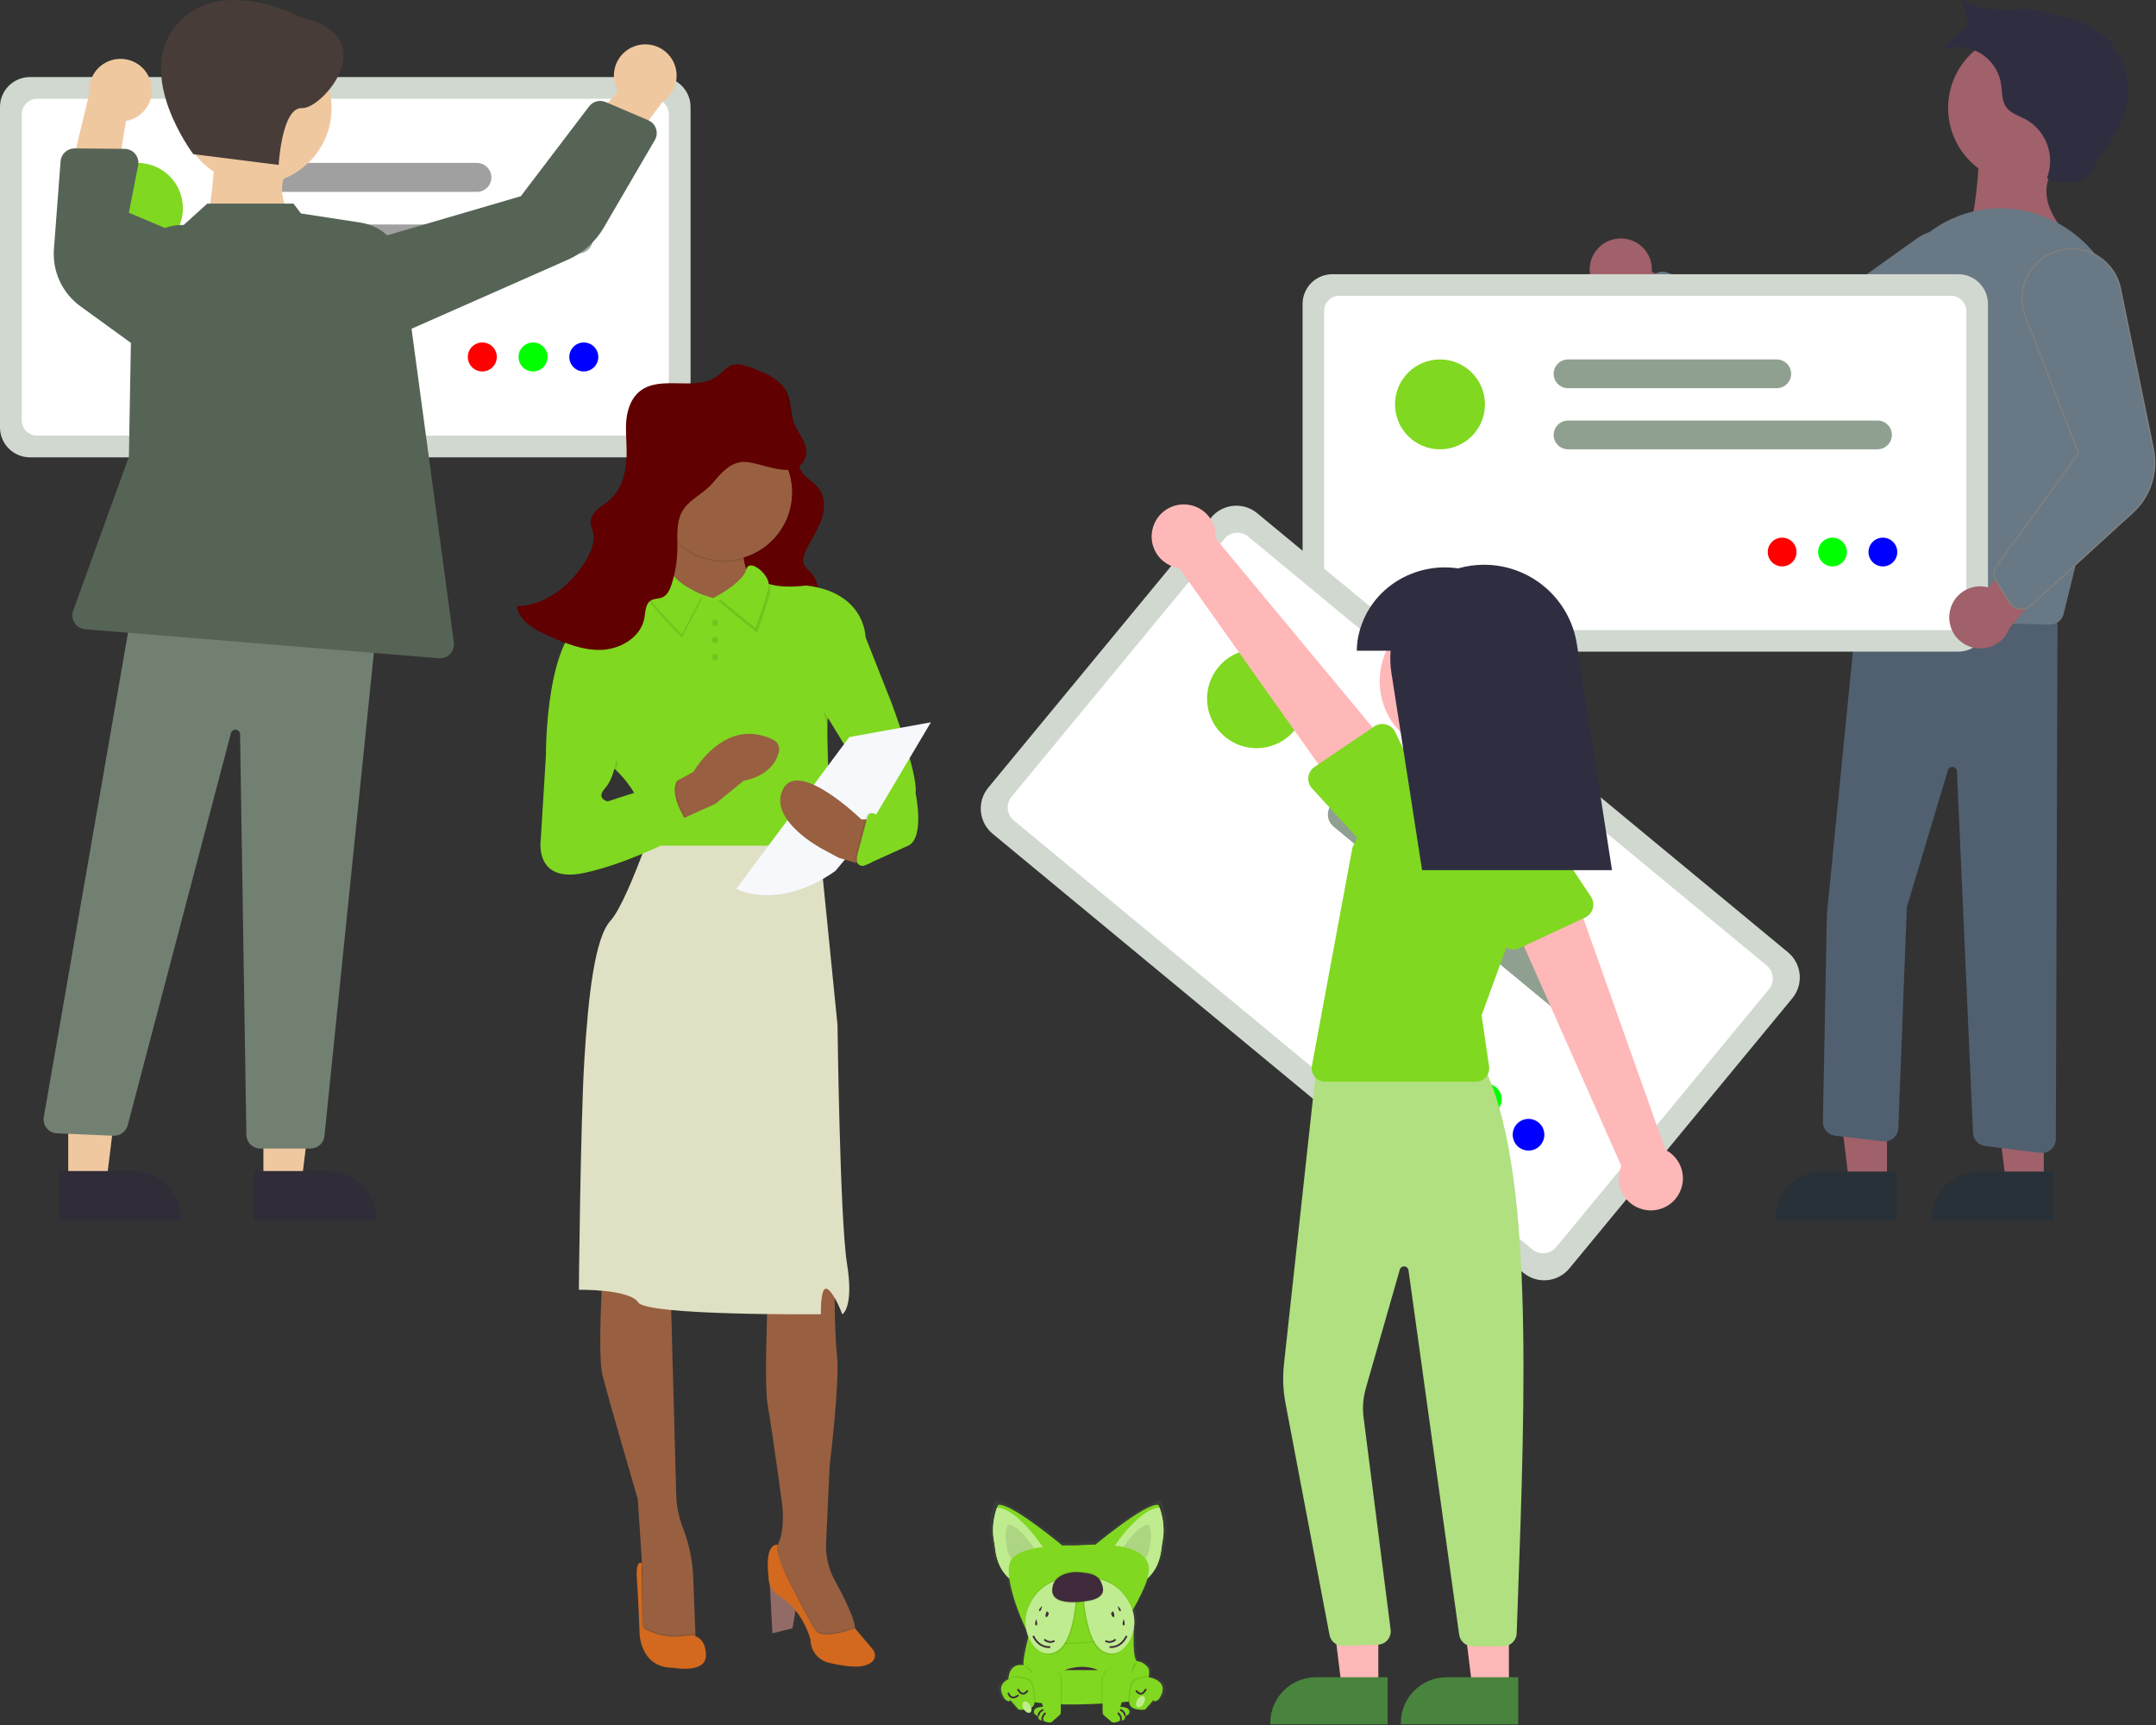 <?xml version="1.0" encoding="UTF-8" standalone="no"?>
<svg
   xmlns:dc="http://purl.org/dc/elements/1.1/"
   xmlns:cc="http://creativecommons.org/ns#"
   xmlns:rdf="http://www.w3.org/1999/02/22-rdf-syntax-ns#"
   xmlns:svg="http://www.w3.org/2000/svg"
   xmlns="http://www.w3.org/2000/svg"
   xmlns:sodipodi="http://sodipodi.sourceforge.net/DTD/sodipodi-0.dtd"
   xmlns:inkscape="http://www.inkscape.org/namespaces/inkscape"
   inkscape:version="1.0 (4035a4f, 2020-05-01)"
   sodipodi:docname="Brava_Coming_Soon.svg"
   id="svg1005"
   version="1.1"
   viewBox="0 0 1200 960"
   height="960px"
   width="1200px">
  <rect x="0" y="0" width="1200" height="960" fill="#333333" stroke="none"/>
  <sodipodi:namedview
     inkscape:current-layer="svg1005"
     inkscape:window-maximized="0"
     inkscape:window-y="171"
     inkscape:window-x="2767"
     inkscape:cy="480"
     inkscape:cx="600"
     inkscape:zoom="0.59333333"
     showgrid="false"
     id="namedview1007"
     inkscape:window-height="1152"
     inkscape:window-width="1738"
     inkscape:pageshadow="2"
     inkscape:pageopacity="0"
     guidetolerance="10"
     gridtolerance="10"
     objecttolerance="10"
     borderopacity="1"
     bordercolor="#666666"
     pagecolor="#ffffff" />
  <!-- Generator: Sketch 63.1 (92452) - https://sketch.com -->
  <title
     id="title833">Brava_Coming_Soon</title>
  <desc
     id="desc835">Created with Sketch.</desc>
  <defs
     id="defs844">
    <linearGradient
       gradientUnits="userSpaceOnUse"
       gradientTransform="scale(0.893,1.12)"
       id="linearGradient-1"
       y2="81349.103"
       x2="61932.32"
       y1="96522.118"
       x1="61932.32">
      <stop
         id="stop837"
         offset="0%"
         stop-opacity="0.25"
         stop-color="#808080" />
      <stop
         id="stop839"
         offset="54%"
         stop-opacity="0.12"
         stop-color="#808080" />
      <stop
         id="stop841"
         offset="100%"
         stop-opacity="0.1"
         stop-color="#808080" />
    </linearGradient>
  </defs>
  <g
     id="Brava_Coming_Soon"
     style="fill:none;fill-rule:evenodd;stroke:none;stroke-width:1">
    <g
       id="Group-44"
       transform="translate(725)"
       fill-rule="nonzero">
      <path
         d="m 376.573,84.52 c -0.277,10.042 -1.142,20.061 -2.59,30.003 -1.177,7.054 -2.825,13.402 -5.19,16.212 -6.92,8.229 33.719,19.221 33.719,19.221 l 23.997,-18.576 c 0,0 -19.019,-17.493 -10.156,-34.552 8.862,-17.059 -39.779,-12.31 -39.779,-12.31 z"
         id="Path"
         fill="#a0616a" />
      <path
         d="m 175.546,132.788 c 2.504,-0.241 5.031,0.07 7.402,0.91 2.371,0.84 4.529,2.19 6.322,3.953 1.792,1.763 3.177,3.898 4.054,6.253 0.877,2.357 1.226,4.876 1.025,7.381 l 55.974,24.611 -26.698,17.217 -49.064,-26.01 c -4.19,-0.619 -8.009,-2.753 -10.729,-5.995 -2.722,-3.242 -4.158,-7.37 -4.036,-11.6 0.12,-4.231 1.792,-8.269 4.694,-11.351 2.903,-3.082 6.838,-4.993 11.057,-5.371 z"
         id="path855"
         fill="#a0616a" />
      <path
         d="m 401.345,102.087 c 23.212,0 42.039,-18.8 42.039,-41.992 0,-23.191 -18.827,-41.992 -42.039,-41.992 -23.212,0 -42.039,18.8 -42.039,41.992 0,23.191 18.827,41.992 42.039,41.992 z"
         id="path857"
         fill="#a0616a" />
      <polygon
         id="polygon859"
         fill="#a0616a"
         points="294.297,578.004 325.265,578.005 325.265,658.854 304.286,658.852 " />
      <path
         d="m 330.612,679.171 -67.647,-0.003 v -0.855 c 0,-3.455 0.677,-6.875 2.003,-10.066 1.326,-3.192 3.262,-6.092 5.712,-8.534 2.436,-2.443 5.346,-4.381 8.541,-5.703 3.194,-1.321 6.619,-2.002 10.07,-2.002 v 0 l 41.322,0.003 z"
         id="path861"
         fill="#283038" />
      <polygon
         id="polygon863"
         fill="#a0616a"
         points="381.584,578.004 412.552,578.005 412.552,658.854 391.573,658.852 " />
      <path
         d="m 417.898,679.171 -67.647,-0.003 v -0.855 c 0,-3.455 0.677,-6.875 2.003,-10.066 1.313,-3.192 3.262,-6.092 5.698,-8.534 2.45,-2.443 5.36,-4.381 8.554,-5.703 3.194,-1.321 6.619,-2.002 10.07,-2.002 v 0 l 41.322,0.003 z"
         id="path865"
         fill="#283038" />
      <path
         d="m 411.55,641.634 c -0.311,0 -0.623,-0.02 -0.934,-0.059 l -30.711,-3.776 c -1.8,-0.219 -3.465,-1.065 -4.697,-2.39 -1.245,-1.324 -1.963,-3.042 -2.057,-4.85 l -8.947,-201.34 c -0.041,-0.572 -0.257,-1.117 -0.636,-1.548 -0.365,-0.431 -0.88,-0.725 -1.448,-0.833 -0.555,-0.11 -1.137,-0.027 -1.651,0.233 -0.514,0.26 -0.92,0.683 -1.164,1.202 l -22.982,76.567 -4.737,122.989 c -0.041,1.06 -0.298,2.101 -0.771,3.056 -0.46,0.956 -1.11,1.805 -1.922,2.495 -0.812,0.69 -1.746,1.205 -2.761,1.513 -1.015,0.308 -2.084,0.404 -3.14,0.279 l -26.596,-3.126 c -1.908,-0.219 -3.654,-1.138 -4.913,-2.58 -1.259,-1.441 -1.935,-3.299 -1.895,-5.211 l 2.26,-115.771 18.015,-181.726 0.812,0.03 109.565,4.22 -0.988,302.959 c 0,2.036 -0.812,3.986 -2.26,5.423 -1.448,1.437 -3.397,2.246 -5.441,2.246 z"
         id="path867"
         fill="#506070" />
      <path
         d="m 416.098,347.612 c -0.068,0 -0.135,0 -0.203,0 l -110.364,-2.891 c -1.069,-0.028 -2.139,-0.284 -3.113,-0.75 -0.975,-0.465 -1.841,-1.133 -2.545,-1.956 -0.704,-0.822 -1.218,-1.785 -1.529,-2.822 -0.298,-1.037 -0.379,-2.127 -0.23,-3.198 l 21.196,-155.91 c 1.326,-10.527 4.859,-20.657 10.368,-29.728 5.509,-9.071 12.872,-16.88 21.602,-22.916 7.688,-5.284 16.418,-8.864 25.594,-10.499 9.19,-1.636 18.61,-1.289 27.652,1.016 38.52,9.751 61.624,51.069 51.514,92.105 l -32.47,131.695 c -0.42,1.667 -1.381,3.148 -2.734,4.208 -1.353,1.06 -3.018,1.639 -4.737,1.647 z"
         id="path869"
         fill="#687884" />
      <path
         d="m 271.315,223.806 c -7.268,0.009 -14.388,-2.104 -20.478,-6.078 l -64.349,-42.178 c -0.942,-0.617 -1.738,-1.433 -2.329,-2.39 -0.591,-0.957 -0.966,-2.034 -1.096,-3.152 -0.13,-1.117 -0.013,-2.25 0.342,-3.318 0.355,-1.068 0.941,-2.044 1.716,-2.862 l 9.694,-10.224 c 1.058,-1.121 2.428,-1.897 3.935,-2.228 1.505,-0.333 3.075,-0.203 4.506,0.37 l 71.891,28.595 66.592,-47.506 c 3.113,-2.221 6.646,-3.773 10.395,-4.556 3.749,-0.783 7.607,-0.782 11.356,0.005 3.749,0.787 7.282,2.341 10.395,4.565 3.113,2.224 5.725,5.069 7.688,8.355 1.949,3.286 3.208,6.942 3.668,10.736 0.474,3.793 0.149,7.642 -0.961,11.303 -1.096,3.661 -2.937,7.055 -5.414,9.966 -2.49,2.911 -5.549,5.277 -8.987,6.947 l -82.306,39.934 c -5.062,2.453 -10.625,3.724 -16.255,3.717 z"
         id="path871"
         fill="#687884" />
      <path
         d="m 415.908,100.253 c 7.173,1.691 15.822,2.99 20.952,-2.299 0.907,-0.998 1.719,-2.08 2.423,-3.231 l 6.7,-10.219 c 5.13,-7.829 10.354,-15.861 12.533,-24.965 1.245,-5.231 1.435,-10.657 0.568,-15.964 -0.866,-5.307 -2.788,-10.389 -5.631,-14.95 -2.856,-4.561 -6.591,-8.511 -10.977,-11.62 -4.399,-3.109 -9.366,-5.315 -14.618,-6.49 C 417.857,8.277 408.072,4.427 397.839,5.129 387.607,5.831 375.615,5.601 367.034,0 c 0.541,2.497 3.424,13.53 3.424,13.53 0,0 -12.899,11.829 -15.497,14.778 3.397,-1.501 7.079,-2.205 10.787,-2.059 3.695,0.146 7.322,1.137 10.584,2.899 3.262,1.762 6.064,4.247 8.216,7.264 2.152,3.017 3.573,6.486 4.169,10.14 0.731,4.489 0.311,9.468 2.978,13.153 2.531,3.504 7.092,4.732 10.923,6.756 5.522,3.141 9.732,8.148 11.884,14.118 2.139,5.97 2.084,12.511 -0.162,18.443 z"
         id="path873"
         fill="#2f2e41" />
      <path
         d="M 364.963,362.651 H 16.521 c -4.38,-0.005 -8.58,-1.746 -11.677,-4.839 C 1.747,354.717 0.004,350.523 0,346.148 V 169.109 c 0.004,-4.375 1.747,-8.569 4.844,-11.664 3.097,-3.094 7.297,-4.834 11.677,-4.839 H 364.963 c 4.372,0.005 8.581,1.746 11.667,4.839 3.099,3.095 4.845,7.289 4.845,11.664 v 177.039 c 0,4.375 -1.746,8.569 -4.845,11.664 -3.086,3.094 -7.295,4.834 -11.667,4.839 z"
         id="path875"
         fill="#d0d8d0" />
      <path
         d="M 360.916,350.649 H 20.49 c -2.256,-0.003 -4.419,-0.899 -6.015,-2.493 -1.596,-1.594 -2.496,-3.755 -2.496,-6.009 v -169.037 c 0,-2.254 0.9,-4.415 2.496,-6.009 1.596,-1.594 3.759,-2.491 6.015,-2.493 H 360.916 c 2.26,0.003 4.426,0.899 6.023,2.493 1.584,1.594 2.49,3.755 2.49,6.009 v 169.037 c 0,2.254 -0.907,4.415 -2.49,6.009 -1.597,1.594 -3.763,2.491 -6.023,2.493 z"
         id="path877"
         fill="#ffffff" />
      <path
         d="M 319.987,250.049 H 147.769 c -2.125,0 -4.162,-0.844 -5.664,-2.345 -1.502,-1.501 -2.347,-3.536 -2.347,-5.657 0,-2.123 0.845,-4.158 2.347,-5.658 1.502,-1.501 3.539,-2.345 5.664,-2.345 h 172.218 c 2.125,0 4.155,0.844 5.658,2.345 1.502,1.501 2.355,3.536 2.355,5.658 0,2.121 -0.853,4.156 -2.355,5.657 -1.502,1.501 -3.533,2.345 -5.658,2.345 z"
         id="path879"
         fill="#90a090" />
      <path
         d="M 263.912,216.041 H 147.769 c -1.053,0.001 -2.097,-0.204 -3.07,-0.606 -0.973,-0.402 -1.857,-0.991 -2.603,-1.735 -0.744,-0.742 -1.336,-1.625 -1.739,-2.597 -0.403,-0.971 -0.61,-2.012 -0.61,-3.064 0,-1.052 0.207,-2.094 0.61,-3.065 0.403,-0.972 0.995,-1.854 1.739,-2.597 0.746,-0.744 1.63,-1.333 2.603,-1.733 0.973,-0.402 2.017,-0.608 3.07,-0.606 h 116.143 c 2.125,0 4.169,0.842 5.671,2.343 1.502,1.501 2.342,3.536 2.342,5.658 0,2.121 -0.839,4.158 -2.342,5.657 -1.502,1.501 -3.546,2.345 -5.671,2.345 z"
         id="path881"
         fill="#90a090" />
      <path
         d="m 76.478,250.049 c 13.825,0 25.031,-11.195 25.031,-25.005 0,-13.81 -11.207,-25.005 -25.031,-25.005 -13.825,0 -25.031,11.195 -25.031,25.005 0,13.81 11.207,25.005 25.031,25.005 z"
         id="path883"
         fill="#80d820" />
      <path
         d="m 266.916,315.219 c 4.426,0 8.013,-3.582 8.013,-8.002 0,-4.419 -3.587,-8.002 -8.013,-8.002 -4.426,0 -8.013,3.583 -8.013,8.002 0,4.42 3.587,8.002 8.013,8.002 z"
         id="path885"
         fill="#ff0000" />
      <path
         d="m 294.947,315.219 c 4.426,0 8.013,-3.582 8.013,-8.002 0,-4.419 -3.587,-8.002 -8.013,-8.002 -4.426,0 -8.013,3.583 -8.013,8.002 0,4.42 3.587,8.002 8.013,8.002 z"
         id="path887"
         fill="#00ff00" />
      <path
         d="m 322.978,315.219 c 4.426,0 8.013,-3.582 8.013,-8.002 0,-4.419 -3.587,-8.002 -8.013,-8.002 -4.412,0 -7.999,3.583 -7.999,8.002 0,4.42 3.587,8.002 7.999,8.002 z"
         id="path889"
         fill="#0000ff" />
      <path
         d="m 360.036,341.597 c 0.284,-2.497 1.11,-4.905 2.409,-7.051 1.313,-2.147 3.072,-3.981 5.17,-5.373 2.098,-1.391 4.467,-2.308 6.957,-2.684 2.49,-0.376 5.035,-0.203 7.444,0.508 l 35.57,-49.7 11.41,29.634 -35.529,42.651 c -1.462,3.971 -4.331,7.267 -8.067,9.266 -3.736,1.997 -8.08,2.557 -12.195,1.572 -4.128,-0.984 -7.742,-3.445 -10.165,-6.913 -2.423,-3.469 -3.492,-7.707 -3.005,-11.91 z"
         id="path891"
         fill="#a0616a" />
      <path
         d="m 400.79,338.915 c -0.555,0.047 -1.123,0.033 -1.678,-0.042 -1.123,-0.15 -2.193,-0.542 -3.14,-1.151 -0.947,-0.608 -1.746,-1.418 -2.342,-2.372 l -7.525,-11.913 c -0.826,-1.301 -1.245,-2.82 -1.191,-4.36 0.054,-1.54 0.568,-3.029 1.475,-4.271 l 45.531,-62.495 -29.587,-76.211 c -2.639,-6.705 -2.545,-14.181 0.271,-20.813 2.829,-6.633 8.148,-11.893 14.807,-14.646 v 0 c 3.776,-1.578 7.837,-2.303 11.924,-2.121 4.074,0.181 8.067,1.263 11.681,3.168 3.614,1.906 6.754,4.588 9.204,7.852 2.463,3.265 4.155,7.032 4.967,11.03 l 18.367,89.542 c 1.272,6.316 0.907,12.853 -1.096,18.979 -1.99,6.126 -5.536,11.635 -10.287,15.992 l -56.833,51.847 c -1.259,1.145 -2.856,1.843 -4.548,1.985 z"
         id="path893"
         stroke="#808080"
         stroke-width="0.756"
         fill="#687884" />
    </g>
    <g
       id="Group-45"
       fill-rule="nonzero">
      <path
         d="M 367.713,254.514 H 16.646 C 12.232,254.509 8.001,252.755 4.881,249.638 1.76,246.521 0.005,242.294 0,237.886 V 59.511 C 0.005,55.102 1.76,50.876 4.881,47.758 8.001,44.641 12.232,42.888 16.646,42.883 H 367.713 c 4.413,0.005 8.645,1.759 11.765,4.876 3.12,3.117 4.877,7.344 4.881,11.752 V 237.886 c -0.005,4.408 -1.761,8.636 -4.881,11.752 -3.12,3.117 -7.352,4.87 -11.765,4.876 z"
         id="path896"
         fill="#d0d8d0" />
      <path
         d="M 363.678,242.421 H 20.681 c -2.273,-0.003 -4.453,-0.906 -6.061,-2.512 -1.608,-1.606 -2.514,-3.783 -2.514,-6.054 V 63.542 c 0,-2.271 0.907,-4.448 2.514,-6.054 1.608,-1.606 3.787,-2.509 6.061,-2.512 H 363.678 c 2.273,0.003 4.452,0.906 6.06,2.512 1.608,1.606 2.515,3.783 2.515,6.054 V 233.855 c 0,2.271 -0.907,4.448 -2.515,6.054 -1.608,1.606 -3.787,2.509 -6.06,2.512 z"
         id="path898"
         fill="#ffffff" />
      <path
         d="M 321.916,141.061 H 148.399 c -2.14,0 -4.193,-0.85 -5.706,-2.362 -1.514,-1.512 -2.365,-3.562 -2.365,-5.7 0,-2.139 0.851,-4.189 2.365,-5.701 1.512,-1.512 3.566,-2.361 5.706,-2.361 h 173.516 c 2.141,0 4.193,0.849 5.707,2.361 1.514,1.512 2.363,3.563 2.363,5.701 0,2.137 -0.85,4.188 -2.363,5.7 -1.514,1.512 -3.566,2.362 -5.707,2.362 z"
         id="path900"
         fill="#a0a0a0" />
      <path
         d="M 265.423,106.797 H 148.399 c -2.14,0 -4.193,-0.849 -5.706,-2.361 -1.514,-1.512 -2.365,-3.563 -2.365,-5.701 0,-2.138 0.851,-4.189 2.365,-5.701 1.512,-1.512 3.566,-2.361 5.706,-2.361 h 117.024 c 2.14,0 4.192,0.849 5.706,2.361 1.514,1.512 2.365,3.563 2.365,5.701 0,2.138 -0.851,4.189 -2.365,5.701 -1.514,1.512 -3.566,2.361 -5.706,2.361 z"
         id="path902"
         fill="#a0a0a0" />
      <path
         d="m 76.572,141.061 c 13.929,0 25.22,-11.28 25.22,-25.195 0,-13.914 -11.291,-25.194 -25.22,-25.194 -13.929,0 -25.22,11.28 -25.22,25.194 0,13.914 11.291,25.195 25.22,25.195 z"
         id="path904"
         fill="#80d820" />
      <path
         d="m 268.443,206.723 c 4.457,0 8.07,-3.609 8.07,-8.062 0,-4.452 -3.614,-8.062 -8.07,-8.062 -4.458,0 -8.07,3.61 -8.07,8.062 0,4.453 3.612,8.062 8.07,8.062 z"
         id="path906"
         fill="#ff0000" />
      <path
         d="m 296.69,206.723 c 4.458,0 8.07,-3.609 8.07,-8.062 0,-4.452 -3.612,-8.062 -8.07,-8.062 -4.457,0 -8.07,3.61 -8.07,8.062 0,4.453 3.614,8.062 8.07,8.062 z"
         id="path908"
         fill="#00ff00" />
      <path
         d="m 324.936,206.723 c 4.458,0 8.07,-3.609 8.07,-8.062 0,-4.452 -3.612,-8.062 -8.07,-8.062 -4.457,0 -8.07,3.61 -8.07,8.062 0,4.453 3.614,8.062 8.07,8.062 z"
         id="path910"
         fill="#0000ff" />
      <path
         d="m 353.154,25.744 c -2.385,0.858 -4.553,2.228 -6.351,4.013 -1.799,1.785 -3.183,3.943 -4.056,6.32 -0.873,2.377 -1.214,4.917 -0.998,7.44 0.217,2.523 0.983,4.968 2.247,7.163 l -40.385,46.493 31.743,4.201 33.484,-44.795 c 3.551,-2.366 6.109,-5.951 7.191,-10.075 1.081,-4.124 0.611,-8.502 -1.323,-12.303 -1.934,-3.801 -5.196,-6.761 -9.168,-8.32 -3.972,-1.559 -8.379,-1.608 -12.385,-0.138 z"
         id="path912"
         fill="#f0c8a0" />
      <path
         d="m 83.501,44.358 c 0.86,2.382 1.189,4.923 0.961,7.445 -0.229,2.522 -1.008,4.964 -2.283,7.152 -1.275,2.189 -3.014,4.072 -5.096,5.516 -2.082,1.444 -4.457,2.415 -6.955,2.844 L 60.079,128.049 36.579,106.319 49.726,51.978 c -0.443,-4.241 0.686,-8.496 3.174,-11.96 2.488,-3.464 6.162,-5.896 10.325,-6.836 4.163,-0.939 8.526,-0.32 12.264,1.74 3.737,2.06 6.587,5.417 8.012,9.437 z"
         id="path914"
         fill="#f0c8a0" />
      <polygon
         id="polygon916"
         fill="#f0c8a0"
         points="177.812,577.153 146.611,577.155 146.614,658.614 167.756,658.611 " />
      <path
         d="m 141.222,651.718 41.633,-0.003 h 0.001 c 3.484,0 6.934,0.687 10.154,2.018 3.218,1.332 6.143,3.284 8.608,5.746 2.464,2.46 4.418,5.382 5.751,8.599 1.334,3.215 2.02,6.662 2.02,10.142 v 0.861 l -68.165,0.003 z"
         id="path918"
         fill="#302c38" />
      <polygon
         id="polygon920"
         fill="#f0c8a0"
         points="69.175,577.153 37.974,577.155 37.978,658.614 59.119,658.611 " />
      <path
         d="m 32.585,651.718 41.633,-0.003 h 0.003 c 3.484,0 6.934,0.687 10.153,2.018 3.22,1.332 6.145,3.284 8.608,5.746 2.464,2.46 4.418,5.382 5.752,8.599 1.332,3.215 2.02,6.662 2.02,10.142 v 0.861 l -68.167,0.003 z"
         id="path922"
         fill="#302c38" />
      <path
         d="m 119.573,83.521 c -0.277,10.042 -1.142,20.061 -2.59,30.003 -1.177,7.054 -2.825,13.402 -5.19,16.212 -6.92,8.229 33.719,19.221 33.719,19.221 l 23.997,-18.576 c 0,0 -19.019,-17.493 -10.156,-34.552 8.862,-17.059 -39.779,-12.31 -39.779,-12.31 z"
         id="path924"
         fill="#f0c8a0" />
      <path
         d="m 142.201,102.463 c 23.39,0 42.353,-18.942 42.353,-42.309 0,-23.366 -18.962,-42.309 -42.353,-42.309 -23.39,0 -42.353,18.942 -42.353,42.309 0,23.366 18.962,42.309 42.353,42.309 z"
         id="path926"
         fill="#f0c8a0" />
      <path
         d="M 137.124,631.552 133.622,408.637 c -0.008,-0.629 -0.248,-1.234 -0.672,-1.702 -0.424,-0.466 -1.005,-0.762 -1.632,-0.83 -0.626,-0.069 -1.257,0.094 -1.773,0.458 -0.515,0.362 -0.88,0.902 -1.026,1.515 L 71.113,626.119 c -0.432,1.744 -1.45,3.289 -2.886,4.373 -1.435,1.084 -3.198,1.644 -4.997,1.584 L 31.692,630.729 c -1.072,-0.046 -2.123,-0.313 -3.087,-0.786 -0.963,-0.473 -1.818,-1.139 -2.51,-1.959 -0.692,-0.819 -1.207,-1.772 -1.512,-2.801 -0.305,-1.027 -0.392,-2.107 -0.258,-3.171 l 48.712,-280.194 0.1,-0.791 135.679,6.414 0.885,0.04 -29.095,284.538 c -0.153,1.948 -1.034,3.768 -2.467,5.098 -1.433,1.328 -3.315,2.071 -5.271,2.079 h -27.985 c -2.037,-0.008 -3.989,-0.812 -5.44,-2.241 -1.45,-1.428 -2.283,-3.368 -2.32,-5.401 z"
         id="path928"
         fill="#728072" />
      <path
         d="M 244.285,366.323 47.399,350.182 c -1.188,-0.097 -2.338,-0.466 -3.361,-1.079 -1.022,-0.614 -1.889,-1.454 -2.534,-2.456 -0.644,-1.003 -1.049,-2.139 -1.182,-3.323 -0.133,-1.184 0.009,-2.383 0.414,-3.502 l 31.006,-85.633 1.784,-101.639 c 0.065,-3.689 0.863,-7.329 2.347,-10.709 1.484,-3.378 3.625,-6.43 6.298,-8.976 2.674,-2.547 5.827,-4.538 9.277,-5.857 3.449,-1.32 7.127,-1.942 10.82,-1.831 l 13.093,-11.856 h 47.971 l 4.177,5.471 33.379,5.124 c 5.946,0.938 11.432,3.76 15.649,8.05 4.217,4.291 6.941,9.823 7.769,15.778 l 28.305,209.821 c 0.147,1.094 0.059,2.208 -0.259,3.265 -0.319,1.058 -0.859,2.035 -1.586,2.868 -0.728,0.831 -1.624,1.499 -2.631,1.956 -1.006,0.458 -2.099,0.695 -3.205,0.697 -0.214,0 -0.428,-0.01 -0.645,-0.027 z"
         id="path930"
         fill="#566456" />
      <path
         d="m 205.926,133.767 83.948,-24.57 37.994,-49.969 c 1.046,-1.376 2.521,-2.364 4.193,-2.806 1.673,-0.442 3.445,-0.313 5.035,0.367 l 23.722,10.129 c 1.012,0.432 1.92,1.073 2.663,1.882 0.745,0.809 1.308,1.767 1.654,2.81 0.345,1.043 0.465,2.148 0.35,3.24 -0.115,1.093 -0.46,2.149 -1.013,3.098 l -28.394,48.673 c -4.623,7.962 -11.661,14.249 -20.096,17.954 l -98.74,43.603 z"
         id="path932"
         fill="#566456" />
      <path
         d="m 44.865,170.522 c -5.017,-3.61 -9.018,-8.452 -11.616,-14.056 -2.599,-5.604 -3.708,-11.784 -3.22,-17.941 L 33.713,89.762 c 0.152,-1.948 1.033,-3.767 2.467,-5.095 1.434,-1.328 3.316,-2.068 5.272,-2.073 h 0.069 l 27.818,0.247 c 1.14,0.01 2.262,0.271 3.291,0.764 1.027,0.493 1.932,1.206 2.652,2.088 0.721,0.882 1.238,1.912 1.515,3.016 0.277,1.104 0.307,2.256 0.087,3.373 l -5.16,26.307 36.832,15.547 -31.016,60.278 z"
         id="path934"
         fill="#566456" />
      <path
         d="m 166.839,9.422 c 0,0 -44.29,-23.824 -68.432,4.293 -24.142,28.117 9.197,72.086 9.197,72.086 l 47.505,5.985 c 0,0 1.724,-32.258 13.034,-31.632 11.311,0.626 46.436,-40.079 -1.304,-50.733 z"
         id="path936"
         fill="#483c38" />
    </g>
    <g
       id="Group-41"
       transform="translate(287.018,201.826)"
       fill-rule="nonzero">
      <polygon
         id="polygon940"
         fill="#a27772"
         points="141.151,673.987 142.9,707.125 154.057,704.335 156.406,690.556 " />
      <polygon
         id="polygon942"
         fill="#000000"
         opacity="0.1"
         points="141.151,673.987 142.9,707.125 154.057,704.335 156.406,690.556 " />
      <path
         d="M 100.201,711.518 83.184,715.037 70.564,703.903 v -31.378 l -0.288,-4.286 V 668.107 667.198 L 67.928,632.324 c 0,0 -17.03,-58.051 -19.678,-69.197 -1.87,-7.901 -1.091,-31.749 -0.468,-44.93 0.252,-5.399 0.468,-9.014 0.468,-9.014 l 37.569,-9.087 0.792,28.852 2.744,101.089 c 0.189,6.443 1.49,12.806 3.846,18.808 l 0.132,0.346 c 3.267,8.467 5.11,17.415 5.454,26.482 l 1.269,32.144 v 0.887 z"
         id="path944"
         fill="#986040" />
      <path
         d="M 100.201,711.519 83.184,715.039 70.564,703.905 v -2.67 c 0.042,0.591 0.228,1.164 0.544,1.664 0.316,0.502 0.75,0.917 1.266,1.209 l 0.18,0.108 c 5.861,3.096 12.503,4.407 19.102,3.771 l 6.639,-0.563 c 0.605,0.057 1.2,0.202 1.762,0.431 v 0.885 z"
         id="path946"
         fill="#000000"
         opacity="0.1" />
      <path
         d="m 72.552,705.09 -0.18,-0.096 c -0.554,-0.311 -1.014,-0.762 -1.337,-1.309 -0.321,-0.546 -0.493,-1.169 -0.495,-1.803 l -0.277,-33.773 c 0,0 -3.667,-2.622 -2.78,9.254 0.888,11.877 1.463,29.619 1.463,29.619 0,0 0.143,19.346 18.636,19.346 0,0 18.491,3.52 18.348,-7.04 -0.143,-10.559 -7.634,-10.99 -7.634,-10.99 l -6.639,0.574 c -6.602,0.637 -13.244,-0.678 -19.103,-3.783 z"
         id="path948"
         fill="#d2691e" />
      <path
         d="m 188.837,704.335 c -0.432,7.626 -22.89,3.22 -22.89,3.22 l -15.112,-29.306 c 0,0 -12.62,-9.685 -6.304,-18.185 0.338,-0.463 0.646,-0.947 0.923,-1.448 0,0 0,0 0.06,-0.071 0.132,-0.215 0.252,-0.443 0.372,-0.683 4.53,-8.979 2.302,-23.704 2.302,-23.704 0,0 -5.861,-42.811 -7.922,-54.1 -1.45,-7.972 -0.85,-34.131 -0.372,-48.761 0.192,-6.082 0.372,-10.163 0.372,-10.163 l 37.283,-9.973 c 0,0 0,4.644 0,11.11 0.084,9.182 0.372,22.028 1.318,30.384 1.606,14.211 -4.111,61.272 -4.111,61.272 l -1.976,42.822 c -0.344,7.255 1.315,14.464 4.793,20.842 4.674,8.548 10.786,20.592 11.206,25.919 0.042,0.274 0.061,0.55 0.06,0.827 z"
         id="path950"
         fill="#986040" />
      <path
         d="m 188.835,704.334 c -0.431,7.626 -22.89,3.221 -22.89,3.221 l -15.112,-29.308 c 0,0 -12.619,-9.685 -6.304,-18.184 0.338,-0.463 0.647,-0.947 0.924,-1.448 0.203,4.441 5.081,15.562 5.081,15.562 0,0 12.475,24.937 16.443,30.648 3.966,5.711 21.199,-1.065 21.848,-1.305 0.025,0.271 0.028,0.544 0.011,0.815 z"
         id="path952"
         fill="#000000"
         opacity="0.1" />
      <path
         d="m 145.883,657.824 c 0,0 -7.382,-1.711 -5.177,17.49 -0.084,2.182 0.412,4.347 1.436,6.275 1.026,1.928 2.544,3.552 4.4,4.704 5.285,3.315 13.434,10.451 17.557,24.326 -0.004,2.994 1.006,5.901 2.867,8.249 1.861,2.348 4.461,3.998 7.379,4.681 6.663,1.557 14.968,2.922 19.774,1.581 8.952,-2.49 4.985,-8.644 4.985,-8.644 l -10.27,-12.175 c 0,0 -17.905,7.04 -21.86,1.316 -3.955,-5.722 -16.441,-30.635 -16.441,-30.635 0,0 -6.844,-15.551 -4.651,-17.168 z"
         id="path954"
         fill="#d2691e" />
      <path
         d="m 181.801,529.631 c 0,0 -4.411,-11.972 -8.39,-14.103 -3.978,-2.131 -3.523,14.067 -3.523,14.067 0,0 -96.856,0.886 -101.698,-6.596 -4.841,-7.483 -33.016,-7.04 -33.016,-7.04 0,0 0.875,-93.236 3.08,-128.409 2.206,-35.173 5.717,-67.293 14.525,-76.965 5.693,-6.262 13.795,-26.518 18.804,-40.021 2.719,-7.375 4.53,-12.75 4.53,-12.75 l 92.446,5.267 0.756,7.483 9.815,98.071 c 0,0 1.318,108.188 5.285,132.814 3.967,24.626 -2.612,28.182 -2.612,28.182 z"
         id="path960"
         fill="#e0e0c4" />
      <path
         d="m 153.229,32.23 c 6.4,8.716 -0.072,21.106 6.795,29.582 2.265,2.802 5.753,4.789 8.113,7.543 4.375,5.1 4.207,12.031 2.062,18.017 -2.146,5.986 -5.992,11.445 -8.725,17.287 -1.198,2.526 -2.085,5.363 -0.886,7.878 0.839,1.747 2.576,3.076 3.931,4.585 4.41,4.921 4.53,11.756 2.157,17.55 -2.373,5.795 -6.904,10.775 -11.373,15.683 -1.762,1.928 -3.991,4.059 -6.927,4.002 -1.543,-0.121 -3.036,-0.609 -4.35,-1.427 -10.167,-5.188 -17.94,-14.093 -21.699,-24.862 -3.76,-10.769 -3.216,-22.571 1.517,-32.95 3.715,-8.895 9.911,-17.418 9.972,-26.817 0,-7.458 -3.835,-14.581 -4.518,-22.004 -0.827,-9.026 4.517,-23.357 15.423,-27.295 -0.718,5.794 5.261,8.751 8.509,13.228 z"
         id="path967"
         fill="#600000" />
      <path
         d="m 88.683,84.092 c -0.282,10.226 -1.163,20.428 -2.637,30.552 -1.198,7.183 -2.876,13.647 -5.285,16.509 -7.047,8.38 34.335,19.573 34.335,19.573 l 24.436,-18.915 c 0,0 -19.366,-17.813 -10.342,-35.184 C 138.215,79.256 88.683,84.092 88.683,84.092 Z"
         id="path977"
         fill="#986040" />
      <path
         d="M 175.628,268.804 H 71.138 c 2.936,-10.5 0,-20.208 -4.183,-27.679 -2.931,-5.235 -6.618,-10.012 -10.94,-14.175 l -0.719,-0.659 -36.48,-8.068 -1.967,-0.431 c 0,0 -0.299,-66.264 23.191,-75.362 23.488,-9.098 37.571,-21.394 37.571,-21.394 l 32.273,9.962 23.776,-11.972 c 7.634,8.2 27.887,4.979 27.887,4.979 33.161,3.808 33.161,28.732 33.161,28.732 0,0 -19.366,45.145 -20.841,45.145 -1.474,0 1.762,70.921 1.762,70.921 z"
         id="path981"
         fill="#80d820" />
      <path
         d="m 32.118,201.953 24.711,20.232 c -0.178,1.611 -0.451,3.21 -0.814,4.789 l -0.719,-0.658 -36.48,-8.07 z"
         id="path985"
         fill="#000000"
         opacity="0.1" />
      <path
         d="m 180.039,144.787 14.668,7.914 14.382,36.358 c 0,0 14.968,39.866 13.505,50.424 0,0 5.274,24.926 -4.111,29.319 l -24.447,11.063 c -0.433,0.19 -0.913,0.242 -1.375,0.147 -0.463,-0.095 -0.885,-0.331 -1.208,-0.676 -0.321,-0.343 -0.529,-0.78 -0.593,-1.247 -0.064,-0.468 0.021,-0.944 0.239,-1.361 3.487,-6.597 7.322,-16.916 1.198,-22.591 l 7.047,-14.655 -25.466,-41.637 -8.509,-14.367 z"
         id="path989"
         fill="#80d820" />
      <path
         d="m 146.519,216.595 c -1.27,5.184 -5.55,13.169 -19.75,16.15 l -15.58,12.749 -16.586,7.507 -6.746,3.053 -2.865,-20.675 6.508,-3.591 7.526,-4.106 c 0,0 17.126,-30.972 44.221,-17.898 1.247,0.587 2.253,1.583 2.849,2.825 0.596,1.24 0.746,2.648 0.424,3.987 z"
         id="path993"
         fill="#986040" />
      <path
         d="m 115.986,110.908 c -20.91,0 -37.859,-16.932 -37.859,-37.818 0,-20.886 16.949,-37.819 37.859,-37.819 20.908,0 37.857,16.933 37.857,37.819 0,20.886 -16.949,37.818 -37.857,37.818 z"
         id="path995"
         fill="#000000"
         opacity="0.1" />
      <path
         d="m 115.986,110.035 c -20.91,0 -37.859,-16.933 -37.859,-37.819 0,-20.886 16.949,-37.818 37.859,-37.818 20.908,0 37.857,16.932 37.857,37.818 0,20.886 -16.949,37.819 -37.857,37.819 z"
         id="path997"
         fill="#986040" />
      <path
         d="m 92.531,153.025 11.384,-22.1 c 0,0 -16.658,-6.728 -17.868,-14.523 -1.211,-7.793 -15.964,9.134 -12.776,14.749 3.188,5.615 19.259,21.873 19.259,21.873 z"
         id="path999"
         fill="#000000"
         opacity="0.1" />
      <path
         d="m 92.531,151.265 11.384,-22.1 c 0,0 -16.658,-6.728 -17.868,-14.523 -1.211,-7.793 -15.964,9.147 -12.776,14.749 3.188,5.604 19.259,21.873 19.259,21.873 z"
         id="path1001"
         fill="#80d820" />
      <path
         d="m 185.709,208.357 -62.906,84.486 c 0,0 23.189,12.606 55.128,-9.962 l 13.793,-16.424 39.38,-66.311 z"
         id="path1003"
         fill="#f6f8fc" />
      <path
         d="m 198.088,254.294 -5.729,-0.156 c 0,0 -34.994,-33.929 -43.587,-16.761 -8.592,17.168 21.8,33.21 21.8,33.21 l 9.24,4.979 12.044,3.592 7.705,-10.331 z"
         id="path1005"
         fill="#986040" />
      <path
         d="m 189.638,272.622 c -0.527,1.95 -1.031,4.106 -0.143,5.914 0.212,0.484 0.579,0.884 1.042,1.137 0.381,0.147 0.79,0.204 1.198,0.168 3.031,-0.259 5.853,-1.653 7.897,-3.903 2.009,-2.242 3.728,-4.728 5.118,-7.398 1.557,-2.718 3.176,-5.723 2.624,-8.811 -0.623,-3.364 -3.596,-5.699 -6.508,-7.59 -5.8,-3.831 -5.992,0.634 -7.263,5.566 -1.269,4.932 -2.636,9.937 -3.966,14.917 z"
         id="path1007"
         fill="#000000"
         opacity="0.1" />
      <path
         d="m 190.514,272.622 c -0.515,1.95 -1.03,4.106 -0.143,5.914 0.213,0.484 0.579,0.884 1.042,1.137 0.381,0.146 0.792,0.203 1.198,0.168 3.034,-0.252 5.857,-1.647 7.899,-3.903 2.015,-2.239 3.739,-4.725 5.129,-7.398 1.557,-2.718 3.176,-5.723 2.612,-8.811 -0.611,-3.364 -3.596,-5.699 -6.496,-7.59 -5.813,-3.831 -5.992,0.634 -7.274,5.566 -1.283,4.932 -2.624,9.937 -3.967,14.917 z"
         id="path1009"
         fill="#80d820" />
      <polygon
         id="polygon1011"
         fill="#000000"
         opacity="0.1"
         points="173.496,202.085 173.868,197.848 170.944,192.903 " />
      <path
         d="m 94.557,253.001 -6.748,3.053 -2.864,-20.675 6.507,-3.592 c -4.493,5.149 -0.562,14.666 3.105,21.215 z"
         id="path1013"
         fill="#000000"
         opacity="0.1" />
      <path
         d="m 31.267,200.146 -14.38,17.597 -2.936,47.792 c 0,0 -3.811,24.326 24.064,18.459 27.874,-5.866 60.136,-23.991 60.136,-23.991 0,0 -15.58,-20.82 -7.047,-28.732 L 51.185,244.178 c 0,0 -6.746,-1.474 -1.461,-7.327 5.285,-5.854 6.219,-16.426 6.219,-16.426 z"
         id="path1025"
         fill="#80d820" />
      <path
         d="m 161.199,53.097 c 1.355,-3.317 0.312,-7.183 -1.318,-10.308 -1.63,-3.125 -3.871,-6.082 -5.093,-9.446 C 152.979,28.339 153.53,22.677 151.553,17.78 148.065,9.089 138.155,5.21 129.274,2.217 c -2.624,-0.874 -5.417,-1.749 -8.102,-1.102 -3.594,0.851 -5.932,4.106 -8.868,6.297 -12.055,8.979 -31.662,-0.909 -43.322,8.596 -4.459,3.591 -6.628,9.469 -7.299,15.191 -0.671,5.723 0,11.493 0.072,17.251 0.192,10.081 -1.702,21.106 -9.252,27.787 -2.277,2.011 -4.961,3.52 -7.19,5.602 -2.229,2.084 -3.978,4.993 -3.596,8.01 0.295,1.385 0.696,2.745 1.2,4.07 1.497,5.256 -0.743,10.775 -3.476,15.562 -8.173,14.043 -22.482,25.692 -38.769,26.015 1.091,8.213 9.588,12.978 17.197,16.353 9.588,4.287 19.799,8.501 30.357,7.961 10.558,-0.538 21.571,-7.29 23.417,-17.681 0.635,-3.592 0.551,-7.914 3.594,-9.782 1.87,-1.137 4.29,-0.849 6.304,-1.699 2.913,-1.198 4.35,-4.466 5.309,-7.47 1.966,-6.2 3.02,-12.653 3.128,-19.156 0.132,-7.71 -0.886,-16.125 3.487,-22.47 4.051,-5.879 11.241,-8.859 15.915,-14.258 4.314,-5.004 9.001,-11.039 16.071,-11.972 9.742,-1.365 29.971,11.936 35.748,-2.227 z"
         id="path1031"
         fill="#600000" />
      <path
         d="m 134.332,150.283 -21.704,-17.597 c 0,0 14.861,-8.046 16.635,-14.905 1.773,-6.86 13.661,3.256 12.452,9.41 -1.211,6.153 -7.382,23.093 -7.382,23.093 z"
         id="path1033"
         fill="#000000"
         opacity="0.1" />
      <path
         d="m 133.48,147.637 -21.704,-17.586 c 0,0 14.861,-8.045 16.562,-14.905 1.702,-6.86 13.662,3.256 12.452,9.41 -1.211,6.154 -7.31,23.081 -7.31,23.081 z"
         id="path1035"
         fill="#80d820" />
      <path
         d="m 110.927,146.5 c -0.953,0 -1.726,-0.772 -1.726,-1.724 0,-0.952 0.772,-1.724 1.726,-1.724 0.953,0 1.726,0.772 1.726,1.724 0,0.952 -0.772,1.724 -1.726,1.724 z"
         id="path1037"
         fill="#000000"
         opacity="0.1" />
      <path
         d="m 110.927,156.078 c -0.953,0 -1.726,-0.772 -1.726,-1.724 0,-0.952 0.772,-1.724 1.726,-1.724 0.953,0 1.726,0.772 1.726,1.724 0,0.952 -0.772,1.724 -1.726,1.724 z"
         id="path1039"
         fill="#000000"
         opacity="0.1" />
      <path
         d="m 110.927,165.643 c -0.953,0 -1.726,-0.772 -1.726,-1.724 0,-0.952 0.772,-1.724 1.726,-1.724 0.953,0 1.726,0.772 1.726,1.724 0,0.952 -0.772,1.724 -1.726,1.724 z"
         id="path1041"
         fill="#000000"
         opacity="0.1" />
      <g
         id="g1047"
         opacity="0.1"
         transform="translate(148.726,12.966)"
         fill="#000000">
        <path
           d="M 3.714,15.685 C 2.001,10.979 2.373,5.701 0.767,0.959 1.51,2.007 2.127,3.142 2.6,4.336 4.59,9.28 4.026,14.942 5.848,19.898 l 0.12,0.288 C 5.079,18.758 4.325,17.251 3.714,15.685 Z"
           id="path1043" />
      </g>
    </g>
    <g
       id="Group-42"
       transform="translate(518,231.759)"
       fill-rule="nonzero">
      <g
         id="Group-42-Copy"
         transform="matrix(-0.187,-0.982,-0.982,0.187,510.109,448.967)">
        <path
           d="M 6.574,182.262 302.002,426.86 c 3.717,3.07 8.502,4.543 13.304,4.093 4.803,-0.449 9.23,-2.783 12.312,-6.49 L 452.156,274.36 c 3.074,-3.713 4.547,-8.493 4.098,-13.29 -0.45,-4.798 -2.786,-9.221 -6.496,-12.3 L 154.331,4.173 C 150.612,1.102 145.829,-0.37 141.025,0.079 136.223,0.529 131.795,2.863 128.713,6.569 L 4.177,156.672 c -3.074,3.713 -4.547,8.493 -4.098,13.29 0.448,4.798 2.785,9.221 6.495,12.3 z"
           id="path1050"
           fill="#d0d8d0" />
        <path
           d="M 18.413,174.898 307.05,413.871 c 1.914,1.582 4.379,2.341 6.853,2.11 2.474,-0.232 4.755,-1.434 6.344,-3.343 L 439.153,269.318 c 1.584,-1.913 2.344,-4.374 2.112,-6.847 -0.232,-2.471 -1.436,-4.749 -3.346,-6.336 L 149.283,17.162 c -1.915,-1.582 -4.38,-2.341 -6.854,-2.11 -2.474,0.232 -4.755,1.434 -6.342,3.343 L 17.178,161.715 c -1.584,1.913 -2.342,4.374 -2.112,6.846 0.232,2.473 1.436,4.75 3.346,6.337 z"
           id="path1052"
           fill="#ffffff" />
        <path
           d="m 124.324,118.698 146.015,120.894 c 0.892,0.738 1.921,1.293 3.028,1.635 1.106,0.341 2.27,0.462 3.423,0.353 1.153,-0.107 2.274,-0.441 3.298,-0.982 1.024,-0.54 1.932,-1.277 2.67,-2.167 0.74,-0.892 1.296,-1.919 1.638,-3.025 0.341,-1.105 0.461,-2.268 0.354,-3.419 -0.107,-1.153 -0.443,-2.272 -0.983,-3.295 -0.542,-1.023 -1.279,-1.93 -2.171,-2.669 L 135.581,105.13 c -0.892,-0.738 -1.921,-1.294 -3.027,-1.635 -1.107,-0.342 -2.272,-0.462 -3.424,-0.353 -1.153,0.107 -2.274,0.441 -3.298,0.982 -1.024,0.54 -1.932,1.277 -2.67,2.167 -0.74,0.892 -1.296,1.919 -1.638,3.025 -0.341,1.105 -0.461,2.268 -0.354,3.419 0.107,1.152 0.443,2.272 0.983,3.295 0.542,1.023 1.279,1.93 2.171,2.668 z"
           id="path1054"
           fill="#90a090" />
        <path
           d="m 348.374,295.971 c -15.223,0 -27.565,-12.329 -27.565,-27.537 0,-15.207 12.342,-27.537 27.565,-27.537 15.223,0 27.565,12.329 27.565,27.537 0,15.207 -12.342,27.537 -27.565,27.537 z"
           id="path1056"
           fill="#80d820" />
        <path
           d="m 129.106,213.238 c -4.873,0 -8.822,-3.945 -8.822,-8.811 0,-4.868 3.949,-8.812 8.822,-8.812 4.871,0 8.82,3.945 8.82,8.812 0,4.866 -3.949,8.811 -8.82,8.811 z"
           id="path1058"
           fill="#e6e6e6" />
        <path
           d="m 105.336,193.559 c -4.871,0 -8.82,-3.946 -8.82,-8.812 0,-4.866 3.949,-8.811 8.82,-8.811 4.871,0 8.82,3.945 8.82,8.811 0,4.866 -3.949,8.812 -8.82,8.812 z"
           id="path1060"
           fill="#00ff00" />
        <path
           d="m 81.566,173.878 c -4.873,0 -8.822,-3.945 -8.822,-8.811 0,-4.868 3.949,-8.812 8.822,-8.812 4.871,0 8.82,3.945 8.82,8.812 0,4.866 -3.949,8.811 -8.82,8.811 z"
           id="path1062"
           fill="#0000ff" />
      </g>
      <path
         d="m 222.786,190.75 98.475,81.532 c 1.802,1.491 4.123,2.207 6.451,1.988 2.33,-0.218 4.477,-1.351 5.97,-3.149 1.492,-1.8 2.208,-4.117 1.99,-6.444 -0.218,-2.327 -1.352,-4.472 -3.153,-5.963 l -98.477,-81.534 c -1.801,-1.491 -4.122,-2.206 -6.45,-1.988 -2.33,0.218 -4.477,1.351 -5.97,3.149 -1.492,1.8 -2.209,4.117 -1.99,6.444 0.218,2.327 1.352,4.472 3.153,5.964 z"
         id="path1065"
         fill="#cccccc" />
      <polygon
         id="polygon1067"
         fill="#ffb8b8"
         points="219.274,630.234 249.162,630.236 249.159,708.265 228.907,708.262 " />
      <path
         d="m 254.323,701.66 -39.881,-9.9e-4 h -0.001 c -3.337,0 -6.642,0.657 -9.725,1.933 -3.083,1.276 -5.885,3.145 -8.246,5.503 -2.359,2.357 -4.232,5.156 -5.509,8.236 -1.277,3.08 -1.935,6.382 -1.933,9.717 v 0.824 l 65.295,0.003 z"
         id="path1069"
         fill="#48843d" />
      <polygon
         id="polygon1071"
         fill="#ffb8b8"
         points="291.953,630.234 321.84,630.236 321.837,708.265 301.585,708.262 " />
      <path
         d="m 327.002,701.66 -39.881,-9.9e-4 h -10e-4 c -3.338,0 -6.643,0.657 -9.727,1.933 -3.083,1.276 -5.885,3.145 -8.245,5.503 -2.361,2.357 -4.232,5.156 -5.509,8.236 -1.277,3.08 -1.935,6.382 -1.935,9.717 v 0.824 l 65.296,0.003 z"
         id="path1073"
         fill="#48843d" />
      <path
         d="m 301.515,684.389 h 0.004 l 17.22,-0.004 c 1.926,0.004 3.779,-0.738 5.167,-2.074 1.386,-1.337 2.195,-3.159 2.257,-5.084 l 0.543,-15.051 c 4.352,-120.357 8.854,-244.811 -19.025,-300.748 l -0.218,-0.441 -92.302,-3.337 -18.532,169.811 c -0.791,7.243 -0.501,14.563 0.86,21.721 l 24.496,128.95 c 0.331,1.748 1.28,3.319 2.673,4.427 1.395,1.109 3.14,1.68 4.919,1.609 l 19.343,-0.626 c 1.013,-0.041 2.007,-0.287 2.921,-0.725 0.915,-0.438 1.73,-1.058 2.395,-1.821 0.666,-0.764 1.168,-1.656 1.475,-2.621 0.308,-0.965 0.416,-1.982 0.315,-2.99 l -15.195,-119.266 c -0.518,-5.147 -0.05,-10.347 1.379,-15.32 l 18.897,-65.993 c 0.157,-0.545 0.496,-1.022 0.962,-1.347 0.465,-0.325 1.028,-0.482 1.595,-0.442 0.566,0.041 1.102,0.274 1.518,0.661 0.414,0.387 0.685,0.906 0.762,1.468 l 28.208,202.839 c 0.252,1.773 1.136,3.395 2.487,4.571 1.352,1.176 3.082,1.827 4.874,1.833 z"
         id="path1075"
         fill="#b0e080" />
      <path
         d="m 290.476,187.879 c -22.406,0 -40.57,-18.145 -40.57,-40.527 0,-22.382 18.164,-40.527 40.57,-40.527 22.406,0 40.57,18.145 40.57,40.527 0,22.382 -18.164,40.527 -40.57,40.527 z"
         id="path1077"
         fill="#ffb8b8" />
      <path
         d="m 219.489,370.186 h 83.948 c 1.066,0 2.122,-0.23 3.092,-0.673 0.97,-0.444 1.833,-1.091 2.532,-1.896 0.697,-0.807 1.214,-1.753 1.512,-2.776 0.3,-1.023 0.375,-2.098 0.221,-3.154 l -4.148,-28.375 24.355,-66.917 c 2.513,-6.908 3.448,-14.29 2.734,-21.607 -0.714,-7.316 -3.059,-14.379 -6.863,-20.671 -3.802,-6.293 -8.967,-11.655 -15.116,-15.694 -6.147,-4.038 -13.123,-6.651 -20.413,-7.645 v 0 c -10.387,-1.448 -20.966,0.465 -30.186,5.458 -9.221,4.993 -16.598,12.803 -21.053,22.288 l -5.349,11.37 -22.574,121.513 c -0.198,1.071 -0.158,2.173 0.116,3.227 0.276,1.055 0.781,2.036 1.478,2.874 0.697,0.838 1.571,1.512 2.559,1.975 0.987,0.462 2.065,0.702 3.157,0.702 z"
         id="path1079"
         fill="#80d820" />
      <path
         d="m 396.703,441.362 c -2.528,-0.586 -4.895,-1.718 -6.936,-3.318 -2.041,-1.599 -3.707,-3.626 -4.88,-5.937 -1.173,-2.312 -1.823,-4.852 -1.905,-7.442 -0.084,-2.591 0.402,-5.167 1.424,-7.549 l -65.415,-147.635 37.421,-9.416 52.533,148.082 c 3.892,1.98 6.924,5.317 8.516,9.379 1.594,4.062 1.641,8.567 0.132,12.661 -1.509,4.093 -4.468,7.493 -8.32,9.553 -3.85,2.06 -8.322,2.637 -12.57,1.622 z"
         id="path1081"
         fill="#ffb8b8" />
      <path
         d="m 327.847,295.885 36.394,-17.019 c 1.035,-0.483 1.955,-1.185 2.694,-2.056 0.74,-0.872 1.283,-1.891 1.591,-2.991 0.31,-1.099 0.379,-2.252 0.202,-3.381 -0.177,-1.128 -0.595,-2.206 -1.226,-3.158 l -22.119,-33.368 c -2.512,-5.276 -7.015,-9.341 -12.522,-11.305 -5.508,-1.965 -11.57,-1.669 -16.858,0.822 -5.288,2.492 -9.373,6.977 -11.358,12.472 -1.986,5.495 -1.709,11.551 0.768,16.844 l 11.437,38.22 c 0.328,1.094 0.888,2.105 1.642,2.963 0.754,0.859 1.685,1.544 2.728,2.012 1.042,0.466 2.175,0.704 3.318,0.694 1.143,-0.011 2.272,-0.265 3.307,-0.749 z"
         id="path1083"
         fill="#80d820" />
      <path
         d="m 123.825,61.454 c -0.789,2.468 -1.028,5.08 -0.699,7.65 0.33,2.57 1.219,5.037 2.607,7.227 1.388,2.19 3.238,4.049 5.423,5.447 2.184,1.397 4.649,2.3 7.221,2.644 L 231.815,216.154 259.074,188.868 158.655,67.96 c 0.291,-4.353 -1.027,-8.663 -3.703,-12.11 -2.676,-3.448 -6.526,-5.794 -10.819,-6.597 -4.294,-0.801 -8.733,-0.003 -12.475,2.247 -3.743,2.248 -6.529,5.79 -7.833,9.956 z"
         id="path1085"
         fill="#ffb8b8" />
      <path
         d="m 210.207,200.692 c -0.133,1.133 -0.02,2.283 0.332,3.37 0.352,1.087 0.935,2.086 1.707,2.926 l 27.005,29.386 c 3.28,4.839 8.348,8.182 14.09,9.294 5.742,1.113 11.693,-0.095 16.546,-3.357 4.853,-3.264 8.213,-8.317 9.342,-14.05 1.13,-5.734 -0.062,-11.681 -3.315,-16.537 l -17.365,-36.067 c -0.495,-1.03 -1.208,-1.94 -2.088,-2.669 -0.88,-0.73 -1.905,-1.262 -3.01,-1.56 -1.103,-0.297 -2.259,-0.353 -3.386,-0.165 -1.129,0.189 -2.202,0.619 -3.148,1.259 l -33.27,22.512 c -0.948,0.64 -1.745,1.477 -2.339,2.453 -0.593,0.976 -0.969,2.07 -1.102,3.205 z"
         id="path1087"
         fill="#80d820" />
      <path
         d="m 237.172,130.387 c 0.025,-3.668 0.536,-7.316 1.516,-10.851 6.537,-24.127 30.667,-38.609 54.882,-34.974 4.709,-1.349 9.584,-2.03 14.484,-2.026 v 0 c 12.462,0 24.515,4.452 33.98,12.551 9.465,8.1 15.718,19.313 17.632,31.616 L 379.225,252.492 H 273.511 l -17.069,-109.771 c -0.634,-4.079 -0.784,-8.219 -0.444,-12.334 z"
         id="path1089"
         fill="#2f2e41" />
    </g>
    <g
       id="Group-43"
       transform="translate(551,835.13)">
      <path
         d="m 97.127,25.169 c 0.202,-1.794 0.5,-3.588 0.818,-5.382 C 99.37,12.036 97.202,4.645 96.16,1.595 95.82,0.653 95.575,0.124 95.575,0.124 89.857,-1.437 67.312,16.037 59.096,22.622 c -2.847,0 -5.936,0.125 -9.312,0.349 -1.473,0.107 -2.946,0.143 -4.418,0.117 -1.32,0 -3.197,0 -5.388,0 C 32.354,16.952 8.756,-1.499 2.882,0.098 c 0,0 -0.242,0.529 -0.574,1.471 -1.096,3.05 -3.26,10.442 -1.841,18.193 0.323,1.793 0.62,3.588 0.826,5.382 0.44,3.937 2.093,11.499 8.082,16.604 1.284,9.329 6.088,21.591 9.787,29.037 0.277,1.406 0.698,2.78 1.257,4.1 -1.526,5.884 -3.286,13.563 -2.784,16.147 0,0 -7.974,-1.928 -8.782,7.661 0,0.09 0,0.197 0,0.296 -2.883,1.319 -6.484,4.342 -2.434,10.675 0.488,0.779 1.22,1.376 2.083,1.695 0.719,0.252 1.419,0.252 1.347,-0.753 l 4.984,5.606 c 0,0 9.033,1.041 9.142,-4.198 l 0.529,0.081 c 1.213,0.179 2.479,0.332 3.781,0.467 l 0.628,2.072 c 0,0 -6.779,-0.143 -4.93,4.027 0,0 1.706,1.579 2.291,1.006 0,0 -0.898,2.735 2.639,2.735 0,0 3.799,2.01 5.28,0.574 1.482,-1.436 4.552,-3.588 4.84,-4.485 0.081,-0.242 0.117,-2.368 0.134,-5.311 h 0.585 c 7.57,0.179 15.606,-0.063 22.916,-0.457 h 0.593 c 0,3.184 0.045,5.534 0.125,5.786 0.297,0.897 3.377,3.023 4.849,4.485 1.473,1.462 5.271,-0.574 5.271,-0.574 3.52,0 2.638,-2.735 2.638,-2.735 0.595,0.573 2.296,-1.006 2.296,-1.006 1.86,-4.171 -4.934,-4.027 -4.934,-4.027 l 0.809,-2.692 3.742,-0.313 0.595,-0.054 c -0.361,5.696 9.13,4.602 9.13,4.602 l 4.996,-5.606 c -0.085,1.004 0.616,1.004 1.339,0.753 0.84,-0.332 1.552,-0.935 2.019,-1.713 6.112,-9.554 -5.187,-11.581 -5.187,-11.581 -0.351,-0.091 -0.702,-0.149 -1.063,-0.171 0,-0.161 0,-0.331 0.043,-0.493 0.149,-1.257 0.17,-2.525 0.074,-3.785 -0.425,-1.732 -3.21,-4.486 -6.728,-4.89 -2.296,-0.287 -2.338,-10.837 -2.115,-18.147 0.266,-1.372 0.383,-2.766 0.361,-4.162 0.053,-2.254 -0.255,-4.503 -0.893,-6.665 4.485,-7.608 8.078,-15.582 8.482,-17.941 5.92,-5.15 7.568,-12.684 8.014,-16.622 z"
         id="path1092"
         fill="url(#linearGradient-1)"
         fill-rule="nonzero"
         style="fill:url(#linearGradient-1)" />
      <path
         d="m 88.433,97.874 c -0.361,4.97 -1.318,12.945 -1.318,12.945 0,0 -3.996,0.484 -10.172,1.041 l -4.198,0.358 c -3.214,0.26 -6.825,0.512 -10.641,0.727 -7.049,0.385 -14.79,0.628 -22.09,0.448 -3.646,-0.081 -7.184,-0.269 -10.462,-0.591 -1.464,-0.144 -2.883,-0.314 -4.229,-0.512 -8.369,-1.247 -14.367,-3.633 -14.879,-7.822 -0.263,-1.782 -0.326,-3.587 -0.188,-5.382 0.781,-9.419 8.458,-7.517 8.458,-7.517 -0.494,-2.601 1.365,-10.684 2.874,-16.532 0.951,-3.688 1.795,-6.485 1.795,-6.485 l 53.985,-3.589 h 0.181 c 0.361,0 0.712,0.072 1.042,0.213 0.329,0.14 0.627,0.347 0.872,0.606 0.255,0.259 0.446,0.566 0.563,0.901 0.128,0.336 0.181,0.693 0.159,1.051 -0.319,6.467 -0.776,21.277 1.871,21.609 3.391,0.422 6.08,3.104 6.494,4.799 0.074,1.244 0.043,2.494 -0.117,3.731 z"
         id="path1094"
         fill="#80d820"
         fill-rule="nonzero" />
      <path
         d="m 42.582,26.883 c 0,0 -20.357,24.479 -30.163,17.698 C 12.185,44.419 11.961,44.258 11.745,44.088 5.154,39.1 3.421,31.063 2.963,26.981 2.766,25.187 2.478,23.456 2.165,21.707 0.808,14.091 2.882,6.843 3.96,3.847 4.283,2.949 4.508,2.403 4.508,2.403 11.287,0.519 42.582,26.883 42.582,26.883 Z"
         id="path1096"
         fill="#80d820"
         fill-rule="nonzero" />
      <path
         d="m 31.645,29.144 c 0,0 -6.412,4.485 -15.454,11.858 -1.408,1.152 -2.91,2.184 -4.49,3.087 C 5.11,39.1 3.376,31.062 2.918,26.981 2.72,25.187 2.433,23.456 2.119,21.707 0.764,14.091 2.837,6.843 3.915,3.847 16.594,4.726 31.645,29.144 31.645,29.144 Z"
         id="path1098"
         fill="#80d820"
         fill-rule="nonzero" />
      <path
         d="m 31.645,29.144 c 0,0 -6.412,4.485 -15.454,11.858 -1.408,1.152 -2.91,2.184 -4.49,3.087 C 5.11,39.1 3.376,31.062 2.918,26.981 2.72,25.187 2.433,23.456 2.119,21.707 0.764,14.091 2.837,6.843 3.915,3.847 16.594,4.726 31.645,29.144 31.645,29.144 Z"
         id="path1100"
         fill="#ffffff"
         fill-rule="nonzero"
         opacity="0.5" />
      <path
         d="m 24.667,26.73 c 0,0 -3.421,2.413 -8.252,6.332 -0.743,0.613 -1.536,1.162 -2.37,1.643 C 10.533,32.014 9.555,27.753 9.357,25.581 9.258,24.631 9.105,23.698 8.935,22.756 8.474,19.547 8.816,16.274 9.931,13.23 v 0 C 16.639,13.696 24.667,26.73 24.667,26.73 Z"
         id="path1102"
         fill="#000000"
         fill-rule="nonzero"
         opacity="0.1" />
      <path
         d="m 55.773,26.883 c 0,0 20.362,24.479 30.162,17.698 0.223,-0.161 0.457,-0.323 0.67,-0.493 6.601,-4.988 8.333,-13.025 8.79,-17.107 C 95.586,25.187 95.873,23.456 96.181,21.707 97.542,14.091 95.458,6.843 94.385,3.847 94.066,2.949 93.832,2.403 93.832,2.403 87.072,0.519 55.773,26.883 55.773,26.883 Z"
         id="path1104"
         fill="#80d820"
         fill-rule="nonzero" />
      <path
         d="m 66.701,29.144 c 0,0 6.421,4.485 15.461,11.858 1.392,1.15 2.88,2.182 4.443,3.087 6.601,-4.988 8.333,-13.026 8.79,-17.107 C 95.586,25.187 95.873,23.456 96.181,21.707 97.542,14.091 95.458,6.843 94.385,3.847 81.768,4.726 66.701,29.144 66.701,29.144 Z"
         id="path1106"
         fill="#80d820"
         fill-rule="nonzero" />
      <path
         d="m 66.701,29.144 c 0,0 6.421,4.485 15.461,11.858 1.392,1.15 2.88,2.182 4.443,3.087 6.601,-4.988 8.333,-13.026 8.79,-17.107 C 95.586,25.187 95.873,23.456 96.181,21.707 97.542,14.091 95.458,6.843 94.385,3.847 81.768,4.726 66.701,29.144 66.701,29.144 Z"
         id="path1108"
         fill="#ffffff"
         fill-rule="nonzero"
         opacity="0.5" />
      <path
         d="m 73.733,26.712 c 0,0 3.401,2.404 8.195,6.279 0.744,0.612 1.531,1.158 2.36,1.633 3.497,-2.647 4.422,-6.908 4.666,-9.07 0.096,-0.897 0.255,-1.875 0.425,-2.807 0.468,-3.187 0.138,-6.441 -0.946,-9.473 v 0 C 81.715,13.759 73.733,26.712 73.733,26.712 Z"
         id="path1110"
         fill="#000000"
         fill-rule="nonzero"
         opacity="0.1" />
      <path
         d="m 77.336,64.98 c -2.571,4.055 -5.301,7.715 -7.797,9.921 -8.081,7.177 -42.977,4.324 -45.24,3.956 -0.476,-0.081 -1.464,-1.49 -2.694,-3.777 0.952,-3.687 1.796,-6.485 1.796,-6.485 z"
         id="path1112"
         fill="#000000"
         fill-rule="nonzero"
         opacity="0.1" />
      <path
         d="m 49.712,24.829 c -1.419,0.099 -2.838,0.135 -4.265,0.107 -7.283,-0.125 -31.815,0.197 -34.536,10.092 -3.206,11.662 11.126,42.887 13.381,43.263 2.253,0.377 37.139,3.203 45.248,-3.955 8.106,-7.159 18.66,-29.602 18.097,-31.639 0,0 10.055,-21.188 -37.924,-17.869 z"
         id="path1114"
         fill="#80d820"
         fill-rule="nonzero" />
      <path
         d="m 48.939,43.738 c 0,0 -17.959,-2.763 -26.382,14.891 -1.688,3.432 -2.431,7.251 -2.151,11.065 0.28,3.814 1.571,7.484 3.74,10.634 2.802,3.938 6.915,6.872 12.635,4.486 C 49.496,79.584 48.939,43.738 48.939,43.738 Z"
         id="path1116"
         fill="#000000"
         fill-rule="nonzero"
         opacity="0.1" />
      <path
         d="m 48.374,42.608 c 0,0 -17.96,-2.764 -26.382,14.89 -1.689,3.432 -2.431,7.251 -2.151,11.065 0.28,3.814 1.57,7.484 3.74,10.635 2.802,3.938 6.914,6.871 12.635,4.485 12.715,-5.229 12.158,-41.075 12.158,-41.075 z"
         id="path1118"
         fill="#000000"
         fill-rule="nonzero"
         opacity="0.1" />
      <path
         d="m 48.374,43.173 c 0,0 -17.96,-2.763 -26.382,14.89 -1.689,3.433 -2.431,7.252 -2.151,11.065 0.28,3.814 1.57,7.484 3.74,10.635 2.802,3.938 6.914,6.872 12.635,4.485 12.715,-5.229 12.158,-41.075 12.158,-41.075 z"
         id="path1120"
         fill="#80d820"
         fill-rule="nonzero" />
      <path
         d="m 48.374,43.173 c 0,0 -17.96,-2.763 -26.382,14.89 -1.689,3.433 -2.431,7.252 -2.151,11.065 0.28,3.814 1.57,7.484 3.74,10.635 2.802,3.938 6.914,6.872 12.635,4.485 12.715,-5.229 12.158,-41.075 12.158,-41.075 z"
         id="path1122"
         fill="#ffffff"
         fill-rule="nonzero"
         opacity="0.5" />
      <path
         d="m 29.005,58.611 c 0,0 -2.452,2.261 -1.508,2.825 0.943,0.565 1.508,-2.825 1.508,-2.825 z"
         id="path1124"
         fill="#3f2b3b"
         fill-rule="nonzero" />
      <path
         d="m 31.645,61.499 c 0,0 -1.338,2.952 -0.387,3.275 0.952,0.323 1.518,-2.117 1.518,-2.117 z"
         id="path1126"
         fill="#3f2b3b"
         fill-rule="nonzero" />
      <path
         d="m 25.727,65.958 c 0,0 -1.311,3.481 0,3.481 1.312,0 0,-3.481 0,-3.481 z"
         id="path1128"
         fill="#3f2b3b"
         fill-rule="nonzero" />
      <path
         d="m 24.102,75.278 c 0,0 2.622,6.691 9.447,6.217"
         id="path1130"
         stroke="#3f2b3b" />
      <path
         d="m 30.234,77.251 c 0,0 2.694,2.637 5.648,0.754"
         id="path1132"
         stroke="#3f2b3b" />
      <path
         d="m 51.238,43.738 c 0,0 17.96,-2.763 26.385,14.891 1.69,3.432 2.423,7.251 2.147,11.065 -0.276,3.814 -1.573,7.484 -3.741,10.634 -2.79,3.938 -6.912,6.872 -12.632,4.486 C 50.646,79.584 51.238,43.738 51.238,43.738 Z"
         id="path1134"
         fill="#000000"
         fill-rule="nonzero"
         opacity="0.1" />
      <path
         d="m 51.768,42.608 c 0,0 17.96,-2.764 26.386,14.89 1.679,3.432 2.423,7.251 2.147,11.065 -0.276,3.814 -1.573,7.484 -3.741,10.635 -2.792,3.938 -6.913,6.871 -12.633,4.485 C 51.238,78.454 51.768,42.608 51.768,42.608 Z"
         id="path1136"
         fill="#000000"
         fill-rule="nonzero"
         opacity="0.1" />
      <path
         d="m 51.768,43.173 c 0,0 17.96,-2.763 26.386,14.89 1.679,3.433 2.423,7.252 2.147,11.065 -0.276,3.814 -1.573,7.484 -3.741,10.635 -2.792,3.938 -6.913,6.872 -12.633,4.485 C 51.238,79.019 51.768,43.173 51.768,43.173 Z"
         id="path1138"
         fill="#80d820"
         fill-rule="nonzero" />
      <path
         d="m 51.768,43.173 c 0,0 17.96,-2.763 26.386,14.89 1.679,3.433 2.423,7.252 2.147,11.065 -0.276,3.814 -1.573,7.484 -3.741,10.635 -2.792,3.938 -6.913,6.872 -12.633,4.485 C 51.238,79.019 51.768,43.173 51.768,43.173 Z"
         id="path1140"
         fill="#ffffff"
         fill-rule="nonzero"
         opacity="0.5" />
      <path
         d="m 71.137,58.611 c 0,0 2.451,2.261 1.508,2.825 -0.943,0.565 -1.508,-2.825 -1.508,-2.825 z"
         id="path1142"
         fill="#3f2b3b"
         fill-rule="nonzero" />
      <path
         d="m 68.497,61.499 c 0,0 1.338,2.952 0.386,3.275 -0.951,0.323 -1.517,-2.117 -1.517,-2.117 z"
         id="path1144"
         fill="#3f2b3b"
         fill-rule="nonzero" />
      <path
         d="m 74.424,65.958 c 0,0 1.307,3.481 0,3.481 -1.302,0 0,-3.481 0,-3.481 z"
         id="path1146"
         fill="#3f2b3b"
         fill-rule="nonzero" />
      <path
         d="m 76.039,75.278 c 0,0 -2.621,6.691 -9.446,6.217"
         id="path1148"
         stroke="#3f2b3b" />
      <path
         d="m 69.916,77.251 c 0,0 -2.694,2.637 -5.658,0.754"
         id="path1150"
         stroke="#3f2b3b" />
      <path
         d="m 41.54,94.295 c 0.476,-0.089 9.429,-3.955 18.66,0 z"
         id="path1152"
         fill="#3f2b3b"
         fill-rule="nonzero" />
      <path
         d="m 25.323,112.316 c -8.369,-1.247 -14.367,-3.632 -14.879,-7.822 -0.263,-1.781 -0.326,-3.587 -0.188,-5.382 1.004,-0.537 2.081,-0.93 3.196,-1.166 1.518,-0.422 3.395,-0.135 7.354,0.996 3.96,1.13 3.673,5.786 4.491,11.859 0.085,0.501 0.095,1.012 0.027,1.515 z"
         id="path1154"
         fill="#000000"
         fill-rule="nonzero"
         opacity="0.1" />
      <path
         d="m 12.886,98.529 c 0,0 -10.884,1.992 -4.992,11.375 0.467,0.761 1.174,1.345 2.011,1.66 0.692,0.242 1.356,0.242 1.284,-0.744 l 4.814,5.507 c 0,0 9.607,1.13 8.764,-4.943 -0.844,-6.073 -0.565,-10.764 -4.49,-11.859 -3.924,-1.095 -5.854,-1.417 -7.39,-0.996 z"
         id="path1156"
         fill="#80d820"
         fill-rule="nonzero" />
      <path
         d="m 15.481,104.844 c 0,0 2.308,5.265 5.513,0.843"
         id="path1158"
         stroke="#3f2b3b" />
      <path
         d="m 10.183,106.934 c 0,0 1.195,4.987 5.72,1.274"
         id="path1160"
         stroke="#3f2b3b" />
      <path
         d="m 88.433,97.874 c -0.361,4.97 -1.318,12.945 -1.318,12.945 0,0 -3.996,0.484 -10.172,1.041 -0.043,-0.346 -0.043,-0.695 0,-1.041 0.84,-6.073 0.563,-10.765 4.485,-11.859 3.678,-0.996 5.559,-1.363 7.004,-1.086 z"
         id="path1162"
         fill="#000000"
         fill-rule="nonzero"
         opacity="0.1" />
      <path
         d="m 89.421,98.529 c 0,0 10.895,1.992 4.996,11.375 -0.468,0.759 -1.169,1.343 -2.009,1.66 -0.691,0.242 -1.36,0.242 -1.286,-0.744 l -4.804,5.507 c 0,0 -9.619,1.13 -8.769,-4.943 0.85,-6.073 0.563,-10.764 4.485,-11.859 3.933,-1.095 5.878,-1.417 7.387,-0.996 z"
         id="path1164"
         fill="#80d820"
         fill-rule="nonzero" />
      <path
         d="m 86.838,104.844 c 0,0 -2.317,5.265 -5.516,0.843"
         id="path1166"
         stroke="#3f2b3b" />
      <path
         d="m 40.014,113.393 c -3.646,-0.081 -7.184,-0.269 -10.462,-0.591 l -3.26,-10.962 c -0.193,-0.65 -0.293,-1.323 -0.295,-2 0.058,-1.807 0.816,-3.521 2.115,-4.78 1.298,-1.259 3.035,-1.966 4.845,-1.973 1.81,-0.005 3.551,0.69 4.857,1.942 1.306,1.251 2.076,2.959 2.146,4.765 0.036,4.27 0.072,9.679 0.054,13.599 z"
         id="path1168"
         fill="#000000"
         fill-rule="nonzero"
         opacity="0.1" />
      <path
         d="m 25.727,101.84 3.843,12.935 c 0,0 -6.537,-0.143 -4.75,3.956 0,0 1.643,1.552 2.209,0.986 0,0 -0.852,2.692 2.541,2.692 0,0 3.664,1.982 5.083,0.565 1.419,-1.417 4.391,-3.535 4.679,-4.378 0.18,-0.556 0.125,-11.374 0.063,-18.837 -0.015,-1.839 -0.756,-3.597 -2.063,-4.891 -1.307,-1.294 -3.074,-2.02 -4.915,-2.017 v 0 c -1.089,-0.001 -2.165,0.252 -3.14,0.74 -0.974,0.488 -1.821,1.198 -2.471,2.072 -0.649,0.874 -1.086,1.888 -1.273,2.96 -0.188,1.072 -0.121,2.175 0.195,3.217 z"
         id="path1170"
         fill="#80d820"
         fill-rule="nonzero" />
      <path
         d="m 30.917,118.121 c 0,0 -2.855,2.691 -1.347,4.278"
         id="path1172"
         stroke="#3f2b3b" />
      <path
         d="m 29.687,116.407 c 0,0 -2.64,0.897 -2.64,3.31"
         id="path1174"
         stroke="#3f2b3b" />
      <path
         d="m 76.125,99.839 c 0,0.676 -0.096,1.351 -0.287,2 l -3.048,10.378 c -3.214,0.26 -6.824,0.512 -10.641,0.727 0,-3.876 0,-9.034 0.063,-13.151 0.006,-1.849 0.747,-3.619 2.06,-4.921 1.313,-1.303 3.09,-2.032 4.94,-2.026 1.85,0.006 3.622,0.747 4.926,2.058 1.306,1.311 2.029,3.087 2.029,4.935 z"
         id="path1176"
         fill="#000000"
         fill-rule="nonzero"
         opacity="0.1" />
      <path
         d="m 76.38,101.84 -3.841,12.935 c 0,0 6.541,-0.143 4.755,3.956 0,0 -1.637,1.552 -2.2,0.986 0,0 0.84,2.692 -2.555,2.692 0,0 -3.664,1.982 -5.083,0.565 -1.419,-1.417 -4.382,-3.535 -4.669,-4.378 -0.18,-0.556 -0.125,-11.374 -0.063,-18.837 0.014,-1.839 0.756,-3.597 2.063,-4.891 1.307,-1.294 3.074,-2.02 4.914,-2.017 v 0 c 1.089,0 2.164,0.254 3.137,0.743 0.974,0.488 1.819,1.198 2.469,2.072 0.648,0.874 1.084,1.888 1.275,2.959 0.181,1.072 0.117,2.173 -0.202,3.215 z"
         id="path1178"
         fill="#80d820"
         fill-rule="nonzero" />
      <path
         d="m 71.2,118.121 c 0,0 2.856,2.691 1.347,4.278"
         id="path1180"
         stroke="#3f2b3b" />
      <path
         d="m 72.458,116.407 c 0,0 2.636,0.897 2.636,3.31"
         id="path1182"
         stroke="#3f2b3b" />
      <path
         d="m 48.383,40.348 c 0,0 -13.299,-0.422 -13.722,9.867 -0.422,10.289 20.779,5.929 20.779,5.929 0,0 8.908,-1.192 7.354,-7.445 -1.553,-6.252 -4.795,-7.786 -14.412,-8.351 z"
         id="path1184"
         fill="#000000"
         fill-rule="nonzero"
         opacity="0.1" />
      <path
         d="m 48.383,39.217 c 0,0 -13.299,-0.422 -13.722,9.867 -0.422,10.29 20.779,5.93 20.779,5.93 0,0 8.908,-1.193 7.354,-7.445 -1.553,-6.253 -4.795,-7.787 -14.412,-8.352 z"
         id="path1186"
         fill="#000000"
         fill-rule="nonzero"
         opacity="0.1" />
      <path
         d="m 48.383,39.782 c 0,0 -13.299,-0.422 -13.722,9.868 -0.422,10.289 20.779,5.929 20.779,5.929 0,0 8.908,-1.193 7.354,-7.445 -1.553,-6.253 -4.795,-7.786 -14.412,-8.352 z"
         id="path1188"
         fill="#3f2b3b"
         fill-rule="nonzero" />
      <path
         d="m 18.714,91.612 c 0,0 4.49,1.597 5.388,4.656 z"
         id="path1190"
         fill="#000000"
         fill-rule="nonzero"
         opacity="0.1" />
      <path
         d="m 82.024,89.352 c 0,0 -3.189,1.337 -2.965,6.916 z"
         id="path1192"
         fill="#000000"
         fill-rule="nonzero"
         opacity="0.1" />
      <path
         d="m 22.322,117.921 c 0.997,-0.572 1.035,-2.374 0.085,-4.025 -0.949,-1.65 -2.528,-2.525 -3.525,-1.953 -0.996,0.572 -1.034,2.374 -0.085,4.025 0.95,1.651 2.528,2.525 3.525,1.953 z"
         id="path1194"
         fill="#80d820"
         fill-rule="nonzero" />
      <path
         d="m 85.584,112.89 c 0.957,-1.644 0.925,-3.44 -0.074,-4.011 -0.988,-0.572 -2.562,0.295 -3.518,1.939 -0.946,1.644 -0.914,3.439 0.085,4.011 0.988,0.572 2.562,-0.296 3.508,-1.939 z"
         id="path1196"
         fill="#80d820"
         fill-rule="nonzero" />
      <path
         d="m 22.322,117.921 c 0.997,-0.572 1.035,-2.374 0.085,-4.025 -0.949,-1.65 -2.528,-2.525 -3.525,-1.953 -0.996,0.572 -1.034,2.374 -0.085,4.025 0.95,1.651 2.528,2.525 3.525,1.953 z"
         id="path1198"
         fill="#ffffff"
         fill-rule="nonzero"
         opacity="0.5" />
      <path
         d="m 85.584,112.89 c 0.957,-1.644 0.925,-3.44 -0.074,-4.011 -0.988,-0.572 -2.562,0.295 -3.518,1.939 -0.946,1.644 -0.914,3.439 0.085,4.011 0.988,0.572 2.562,-0.296 3.508,-1.939 z"
         id="path1200"
         fill="#ffffff"
         fill-rule="nonzero"
         opacity="0.5" />
    </g>
  </g>
</svg>
